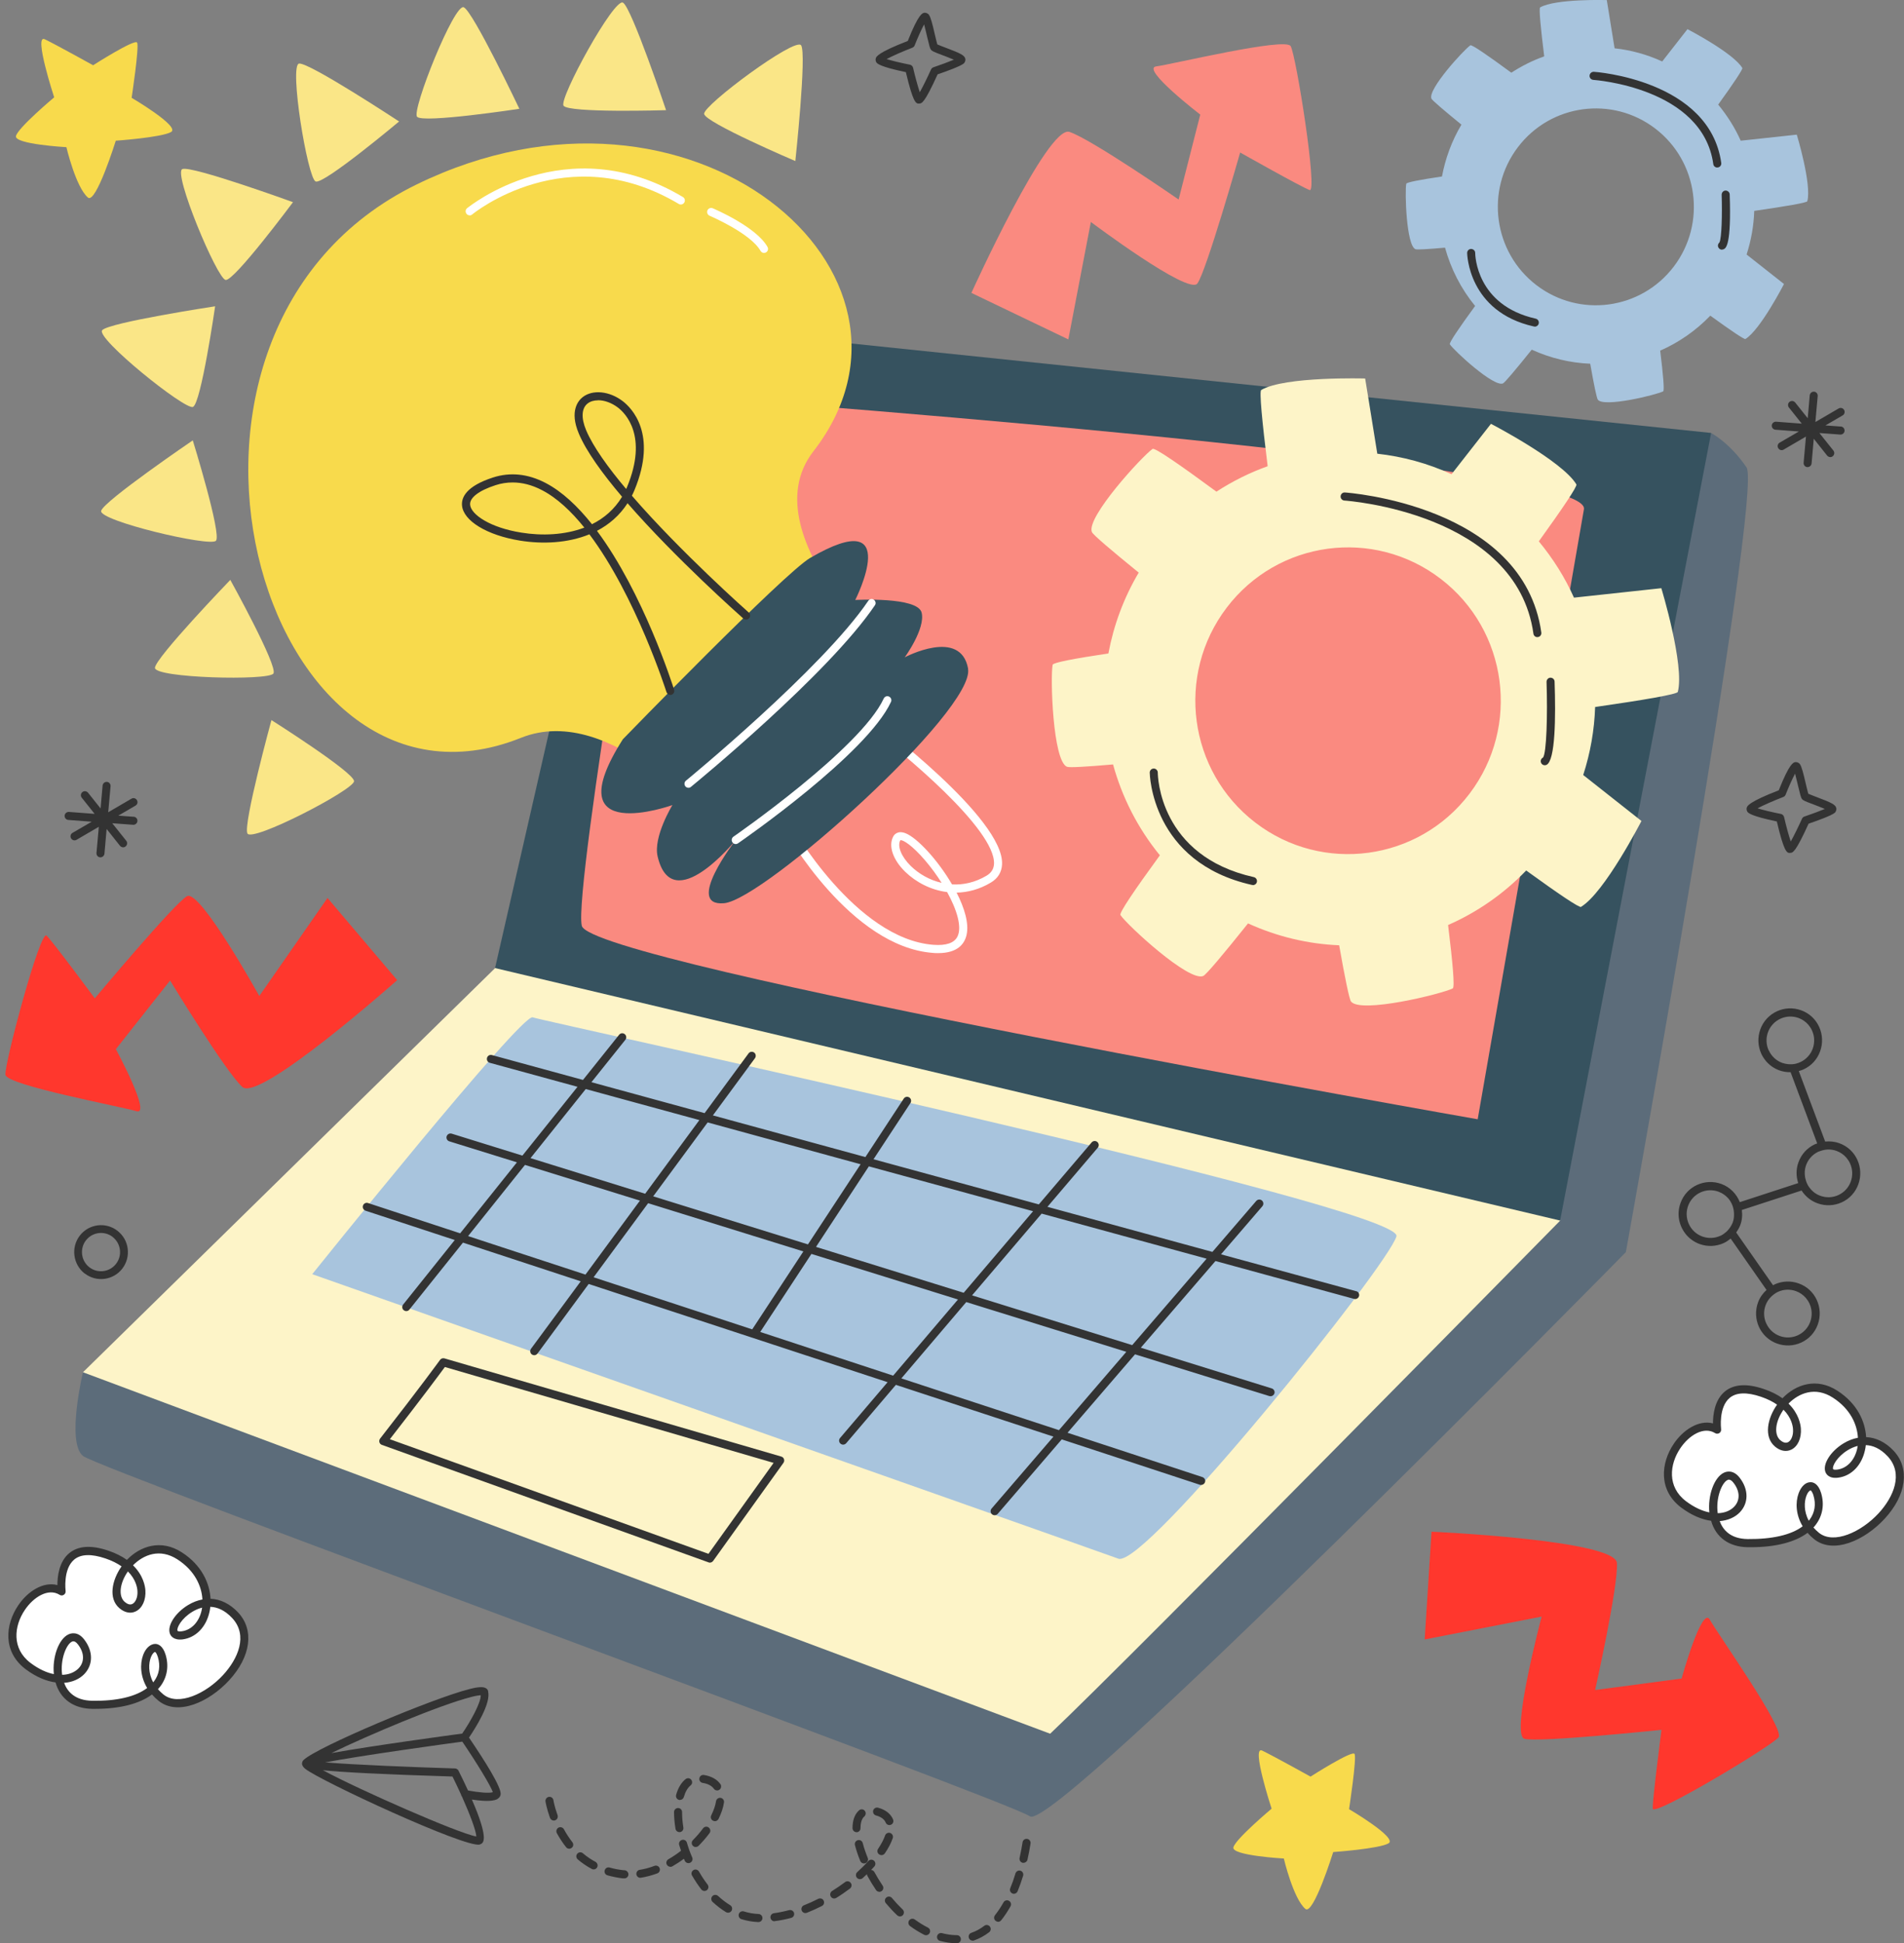 <svg width="341" height="348" viewBox="0 0 341 348" fill="none" xmlns="http://www.w3.org/2000/svg">
<rect x="0" y="0" width="341" height="348" fill="#808080" stroke="none"/>
<g clip-path="url(#clip0_1380_51661)">
<path d="M15.163 228.056H15.148C13.059 226.407 12.671 223.369 14.298 221.272C15.912 219.174 18.937 218.784 21.026 220.404C22.063 221.214 22.712 222.342 22.87 223.63C23.029 224.902 22.683 226.175 21.905 227.188C20.291 229.285 17.266 229.676 15.177 228.056H15.163ZM20.191 221.518C18.692 220.36 16.546 220.635 15.393 222.125C14.241 223.615 14.514 225.785 15.998 226.942C17.482 228.099 19.629 227.824 20.781 226.334C21.343 225.611 21.588 224.714 21.473 223.803C21.357 222.892 20.896 222.082 20.176 221.518H20.191Z" fill="#333333"/>
<path d="M11.057 284.976C11.057 284.976 9.775 275.212 19.139 278.38C28.489 281.533 25.449 290.473 21.876 287.42C18.303 284.368 25.002 273.997 32.162 278.611C39.322 283.226 37.723 292.194 32.638 292.859C27.552 293.525 35.706 282.43 42.117 289.272C48.513 296.128 34.539 308.612 28.834 304.026C23.115 299.426 27.596 292.02 28.964 296.533C30.333 301.047 26.645 305.487 16.503 305.314C6.375 305.14 10.985 289.489 14.529 294.045C18.073 298.602 12.195 303.737 5.05 298.37C-2.096 293.004 6.058 281.909 11.072 284.99L11.057 284.976Z" fill="white"/>
<path d="M17.064 306.023C16.877 306.023 16.69 306.023 16.488 306.023C13.146 305.965 10.783 304.258 9.948 301.292C8.334 301.075 6.505 300.352 4.603 298.935C0.454 295.81 0.929 290.935 3.263 287.493C4.934 285.005 7.729 283.182 10.279 283.862C10.279 282.314 10.567 279.653 12.411 278.134C14.01 276.818 16.344 276.658 19.369 277.686C20.752 278.148 21.862 278.727 22.726 279.349C25.117 276.861 28.849 275.603 32.551 277.989C36.167 280.318 37.55 283.558 37.708 286.307C39.48 286.379 41.195 287.218 42.65 288.766C45.574 291.905 44.94 296.678 41.022 300.931C37.478 304.779 31.845 307.368 28.388 304.576C27.941 304.214 27.552 303.838 27.221 303.448C24.973 305.126 21.473 306.023 17.079 306.023H17.064ZM11.475 301.35C12.065 302.956 13.42 304.518 16.517 304.576C20.882 304.648 24.296 303.853 26.356 302.291C25.132 300.251 25.031 298.023 25.636 296.374C26.097 295.13 26.947 294.407 27.797 294.393C28.272 294.393 29.151 294.667 29.655 296.316C30.275 298.342 29.944 300.352 28.733 301.972C28.604 302.146 28.445 302.334 28.287 302.508C28.575 302.826 28.906 303.158 29.281 303.462C31.932 305.589 36.887 303.303 39.956 299.962C42.635 297.054 44.465 292.859 41.584 289.764C40.23 288.317 38.875 287.797 37.665 287.753C37.636 288.086 37.579 288.404 37.507 288.708C36.902 291.398 35.072 293.264 32.724 293.583C31.053 293.785 30.549 292.917 30.419 292.527C29.929 291.109 31.384 288.838 33.66 287.449C34.51 286.929 35.389 286.596 36.253 286.437C36.124 284.094 34.928 281.287 31.759 279.248C28.618 277.223 25.694 278.423 23.821 280.318C25.665 282.112 25.982 284.036 26.039 284.788C26.155 286.495 25.506 287.97 24.354 288.549C23.432 289.026 22.351 288.824 21.386 287.999C19.355 286.263 20.047 282.951 21.775 280.506C21.026 279.985 20.075 279.494 18.88 279.089C16.358 278.235 14.486 278.308 13.304 279.277C11.259 280.969 11.748 284.86 11.748 284.904C11.792 285.178 11.662 285.453 11.432 285.598C11.201 285.757 10.899 285.757 10.668 285.598C8.637 284.339 5.986 286.017 4.445 288.317C2.5 291.196 2.068 295.232 5.453 297.792C6.951 298.92 8.377 299.557 9.645 299.803C9.343 296.794 10.495 293.51 12.267 292.686C12.728 292.469 13.938 292.122 15.076 293.597C16.704 295.694 16.704 298.139 15.076 299.817C14.241 300.67 12.987 301.264 11.475 301.365V301.35ZM27.754 295.839C27.653 295.839 27.278 296.085 26.99 296.881C26.645 297.835 26.5 299.542 27.437 301.278C27.48 301.22 27.538 301.162 27.581 301.104C28.517 299.846 28.762 298.342 28.272 296.736C28.042 295.998 27.797 295.81 27.754 295.839ZM13.146 293.93C13.031 293.93 12.944 293.973 12.887 293.988C11.864 294.465 10.755 297.228 11.129 299.933C12.382 299.904 13.391 299.455 14.053 298.79C15.177 297.647 15.134 295.984 13.953 294.479C13.607 294.031 13.333 293.93 13.146 293.93ZM36.196 287.898C35.49 288.071 34.885 288.375 34.409 288.664C32.493 289.836 31.6 291.529 31.788 292.035C31.816 292.136 32.09 292.194 32.551 292.136C34.28 291.905 35.648 290.473 36.109 288.39C36.138 288.231 36.167 288.071 36.196 287.912V287.898ZM22.913 281.403C21.415 283.544 21.17 285.858 22.337 286.871C22.697 287.175 23.216 287.493 23.72 287.232C24.21 286.987 24.714 286.133 24.613 284.86C24.57 284.282 24.325 282.835 22.899 281.403H22.913Z" fill="#333333"/>
<path d="M9.703 17.43C9.703 17.43 5.971 6.046 8.017 7.03C10.063 8.014 16.675 11.688 16.675 11.688C16.675 11.688 24.123 6.929 24.555 7.623C24.973 8.317 23.576 17.517 23.576 17.517C23.576 17.517 32.32 22.652 30.649 23.636C28.964 24.619 20.738 25.198 20.738 25.198C20.738 25.198 17.179 36.596 15.753 35.382C13.578 33.53 11.892 26.355 11.892 26.355C11.892 26.355 2.5 25.834 2.86 24.359C3.22 22.869 9.703 17.43 9.703 17.43Z" fill="#F8DA4C"/>
<path d="M227.74 323.901C227.74 323.901 224.009 312.517 226.054 313.501C228.1 314.485 234.712 318.159 234.712 318.159C234.712 318.159 242.16 313.4 242.593 314.094C243.025 314.788 241.613 323.988 241.613 323.988C241.613 323.988 250.357 329.123 248.686 330.107C247.001 331.09 238.775 331.669 238.775 331.669C238.775 331.669 235.217 343.067 233.79 341.852C231.615 340.001 229.929 332.826 229.929 332.826C229.929 332.826 220.537 332.306 220.897 330.83C221.257 329.34 227.74 323.901 227.74 323.901Z" fill="#F8DA4C"/>
<path d="M87.438 302.869C87.121 301.813 85.58 302.102 84.038 302.493C77.469 304.156 56.739 312.879 54.376 315.179C54.347 315.193 54.333 315.222 54.304 315.251C54.275 315.28 54.246 315.323 54.218 315.367C54.218 315.381 54.189 315.396 54.189 315.425C54.16 315.483 54.131 315.555 54.117 315.627C54.117 315.685 54.088 315.743 54.088 315.801C54.088 316.22 54.376 316.524 54.678 316.77C57.373 318.925 83.347 330.975 85.911 330.324C85.998 330.295 86.156 330.222 86.228 330.179C86.588 329.919 87.525 329.181 84.514 322.267C85.81 322.469 87.525 322.643 88.576 322.368C88.807 322.31 89.008 322.238 89.153 322.122C89.498 321.891 89.628 321.587 89.657 321.37C89.887 320.169 86.747 315.208 83.995 311.172C85.076 309.581 88.029 304.966 87.395 302.869H87.438ZM84.398 303.896C85.349 303.65 85.853 303.592 86.098 303.592C86.113 304.981 84.283 308.25 82.785 310.449C80.437 310.767 66.751 312.618 59.346 313.949C65.872 310.767 78.722 305.343 84.398 303.896ZM85.292 328.877C82.18 328.356 64.403 320.56 57.834 317.016C61.233 317.363 67.889 317.739 81.042 318.144C81.561 319.2 82.079 320.299 82.569 321.37C82.583 321.514 82.641 321.645 82.742 321.746C84.154 324.914 85.263 327.821 85.306 328.877H85.292ZM83.822 320.647C83.332 319.591 82.785 318.419 82.122 317.103C82.007 316.871 81.762 316.712 81.503 316.698C74.257 316.481 63.495 316.047 58.237 315.613C64.921 314.34 79.904 312.286 82.799 311.895C85.292 315.555 87.957 319.909 88.259 320.95C87.64 321.167 85.753 321.008 83.822 320.647Z" fill="#333333"/>
<path d="M23.965 146.271L21.184 146.068L24.267 144.274C24.613 144.072 24.728 143.638 24.526 143.291C24.325 142.944 23.878 142.828 23.547 143.03L19.383 145.46L19.801 140.803C19.83 140.398 19.542 140.051 19.153 140.022C18.764 139.993 18.418 140.282 18.375 140.673L18.015 144.781L15.767 141.96C15.523 141.656 15.062 141.598 14.759 141.844C14.442 142.09 14.399 142.553 14.644 142.857L16.949 145.75L12.353 145.403C11.95 145.374 11.604 145.677 11.575 146.068C11.546 146.459 11.835 146.806 12.238 146.835L16.43 147.153L12.987 149.149C12.641 149.352 12.526 149.786 12.728 150.133C12.857 150.35 13.059 150.465 13.29 150.494C13.434 150.494 13.578 150.48 13.707 150.393L17.698 148.064L17.28 152.751C17.251 153.156 17.539 153.503 17.928 153.532C18.317 153.561 18.663 153.272 18.706 152.881L19.095 148.455L21.487 151.463C21.616 151.623 21.804 151.709 21.991 151.738C22.164 151.753 22.351 151.709 22.495 151.579C22.812 151.333 22.855 150.87 22.61 150.567L20.104 147.428L23.835 147.703C24.238 147.732 24.584 147.428 24.613 147.037C24.642 146.647 24.354 146.299 23.95 146.256L23.965 146.271Z" fill="#333333"/>
<path d="M329.708 76.39L326.927 76.187L330.01 74.394C330.356 74.191 330.471 73.757 330.27 73.41C330.068 73.063 329.621 72.947 329.29 73.15L325.127 75.58L325.544 70.922C325.573 70.517 325.285 70.17 324.896 70.141C324.507 70.112 324.161 70.401 324.118 70.792L323.758 74.9L321.511 72.079C321.266 71.775 320.805 71.718 320.502 71.963C320.185 72.209 320.142 72.672 320.387 72.976L322.692 75.869L318.096 75.522C317.693 75.493 317.347 75.797 317.318 76.187C317.29 76.578 317.578 76.925 317.981 76.954L322.173 77.272L318.73 79.268C318.384 79.471 318.269 79.905 318.471 80.252C318.601 80.469 318.802 80.585 319.033 80.614C319.177 80.614 319.321 80.599 319.451 80.512L323.441 78.183L323.023 82.87C322.994 83.275 323.283 83.622 323.672 83.651C324.06 83.68 324.406 83.391 324.449 83L324.838 78.574L327.23 81.583C327.359 81.742 327.547 81.829 327.734 81.858C327.907 81.872 328.094 81.829 328.238 81.698C328.555 81.453 328.598 80.99 328.354 80.686L325.847 77.547L329.578 77.822C329.981 77.851 330.327 77.547 330.356 77.156C330.385 76.766 330.097 76.419 329.693 76.375L329.708 76.39Z" fill="#333333"/>
<path d="M164.541 18.559C164.008 18.559 163.503 18.24 162.236 12.917C157.51 11.934 157.107 11.37 156.963 11.181C156.833 11.008 156.776 10.675 156.848 10.458C156.934 10.155 157.15 9.446 162.581 7.334C164.526 2.43 165.203 2.343 165.564 2.285C165.837 2.257 166.197 2.416 166.356 2.633C166.702 3.11 167.004 4.325 167.451 6.278C167.595 6.885 167.768 7.623 167.869 7.956C168.157 8.086 168.776 8.317 169.295 8.52C172.061 9.561 172.781 9.909 172.896 10.574C172.939 10.82 172.81 11.181 172.623 11.355C172.046 11.861 169.352 12.831 167.926 13.308C165.564 18.515 165.074 18.53 164.642 18.544C164.613 18.544 164.569 18.544 164.541 18.544V18.559ZM158.807 10.588C159.743 10.878 161.472 11.297 162.97 11.586C163.244 11.644 163.46 11.861 163.532 12.136C163.892 13.713 164.382 15.492 164.728 16.519C165.261 15.579 166.082 13.915 166.745 12.44C166.831 12.252 166.975 12.122 167.177 12.049C168.474 11.616 169.929 11.066 170.836 10.69C170.202 10.415 169.352 10.097 168.791 9.88C167.206 9.287 166.918 9.156 166.716 8.882C166.543 8.636 166.442 8.231 166.053 6.611C165.909 6.003 165.693 5.063 165.506 4.368C165.016 5.265 164.339 6.799 163.806 8.144C163.734 8.332 163.575 8.477 163.388 8.549C161.703 9.2 159.801 10.024 158.807 10.574V10.588Z" fill="#333333"/>
<path d="M320.53 152.751C319.997 152.751 319.478 152.447 318.225 147.109C313.5 146.126 313.096 145.562 312.952 145.374C312.823 145.186 312.765 144.853 312.837 144.65C312.923 144.347 313.14 143.638 318.571 141.526C320.516 136.622 321.193 136.536 321.553 136.478C321.826 136.449 322.187 136.608 322.345 136.825C322.691 137.302 322.979 138.517 323.44 140.47C323.584 141.078 323.757 141.815 323.858 142.148C324.146 142.278 324.765 142.51 325.284 142.712C328.05 143.754 328.77 144.101 328.886 144.766C328.929 145.012 328.799 145.374 328.612 145.547C328.036 146.054 325.342 147.023 323.915 147.5C321.553 152.707 321.063 152.722 320.631 152.736C320.602 152.736 320.559 152.736 320.53 152.736V152.751ZM314.796 144.766C315.733 145.055 317.461 145.475 318.96 145.764C319.233 145.822 319.449 146.039 319.522 146.314C319.882 147.891 320.371 149.67 320.717 150.697C321.25 149.757 322.071 148.093 322.734 146.618C322.821 146.43 322.965 146.299 323.166 146.227C324.463 145.793 325.918 145.243 326.825 144.867C326.192 144.593 325.342 144.274 324.78 144.057C323.195 143.464 322.907 143.334 322.705 143.059C322.532 142.813 322.432 142.408 322.043 140.788C321.899 140.181 321.682 139.255 321.495 138.546C321.005 139.443 320.328 140.976 319.795 142.322C319.723 142.51 319.565 142.654 319.377 142.727C317.692 143.377 315.79 144.202 314.782 144.752L314.796 144.766Z" fill="#333333"/>
<path d="M14.861 245.732C14.861 245.732 11.85 258.288 14.861 260.732C17.872 263.177 180.013 322.252 184.464 325.275C188.902 328.299 291.185 224.237 291.185 224.237C291.185 224.237 315.806 88.121 312.795 83.695C309.784 79.269 306.456 77.547 306.456 77.547L270.599 213.085L187.302 291.326L14.861 245.732Z" fill="#5C6C7A"/>
<path d="M279.415 218.581L251.741 131.241L143.349 113.797L88.663 173.378L14.86 245.747L188.08 310.478C202.213 297.156 279.415 218.596 279.415 218.596V218.581Z" fill="#FDF4C8"/>
<path d="M88.663 173.364L279.415 218.581L306.456 77.533L115.127 57.629L88.663 173.364Z" fill="#36525F"/>
<path d="M307.565 256.031C307.565 256.031 306.283 246.267 315.647 249.435C324.996 252.589 321.957 261.528 318.384 258.476C314.811 255.424 321.51 245.052 328.67 249.667C335.83 254.281 334.231 263.249 329.145 263.915C324.06 264.58 332.214 253.485 338.625 260.327C345.035 267.169 331.047 279.667 325.342 275.082C319.623 270.482 324.103 263.076 325.472 267.589C326.84 272.102 323.153 276.543 313.011 276.369C302.883 276.196 307.493 260.544 311.037 265.101C314.581 269.657 308.703 274.792 301.558 269.426C294.412 264.059 302.566 252.965 307.579 256.046L307.565 256.031Z" fill="white"/>
<path d="M313.572 277.078C313.385 277.078 313.198 277.078 312.996 277.078C309.654 277.02 307.291 275.313 306.456 272.348C304.842 272.131 303.012 271.408 301.111 269.99C296.962 266.866 297.437 261.991 299.771 258.548C301.442 256.06 304.237 254.238 306.787 254.903C306.787 253.355 307.075 250.708 308.919 249.189C310.518 247.873 312.852 247.714 315.877 248.741C317.26 249.204 318.369 249.782 319.234 250.404C321.625 247.916 325.342 246.643 329.059 249.045C332.675 251.374 334.058 254.614 334.216 257.362C335.988 257.434 337.703 258.273 339.158 259.821C342.082 262.96 341.448 267.734 337.53 271.986C333.986 275.834 328.353 278.409 324.895 275.631C324.449 275.27 324.06 274.894 323.729 274.503C321.481 276.181 317.98 277.078 313.587 277.078H313.572ZM307.983 272.391C308.573 273.997 309.927 275.574 313.01 275.617C317.347 275.66 320.79 274.894 322.85 273.332C321.625 271.292 321.524 269.064 322.129 267.415C322.59 266.171 323.383 265.419 324.29 265.434C324.766 265.434 325.645 265.708 326.149 267.357C326.768 269.383 326.437 271.393 325.227 273.013C325.097 273.201 324.939 273.375 324.78 273.548C325.068 273.867 325.4 274.199 325.774 274.503C328.425 276.63 333.366 274.344 336.449 271.003C339.129 268.095 340.958 263.9 338.077 260.805C336.723 259.358 335.369 258.838 334.159 258.794C334.13 259.127 334.072 259.445 334 259.749C333.395 262.454 331.566 264.32 329.217 264.624C327.546 264.841 327.042 263.958 326.912 263.568C326.423 262.15 327.878 259.879 330.154 258.49C331.004 257.97 331.882 257.637 332.747 257.478C332.617 255.134 331.421 252.328 328.252 250.289C325.112 248.264 322.187 249.464 320.314 251.359C322.158 253.153 322.475 255.077 322.533 255.829C322.648 257.536 322 259.011 320.847 259.59C319.925 260.053 318.845 259.865 317.88 259.04C315.848 257.304 316.54 253.977 318.269 251.547C317.519 251.026 316.569 250.535 315.373 250.13C312.852 249.276 310.979 249.348 309.798 250.318C307.752 252.01 308.242 255.901 308.242 255.945C308.285 256.219 308.155 256.494 307.925 256.639C307.694 256.783 307.392 256.798 307.161 256.639C305.116 255.38 302.479 257.058 300.938 259.358C298.993 262.237 298.561 266.273 301.946 268.833C303.445 269.961 304.871 270.598 306.139 270.844C305.836 267.835 306.989 264.551 308.761 263.727C309.222 263.51 310.432 263.163 311.57 264.638C313.198 266.735 313.198 269.18 311.57 270.858C310.734 271.711 309.481 272.29 307.968 272.406L307.983 272.391ZM324.262 266.895C324.161 266.895 323.786 267.14 323.498 267.936C323.152 268.891 323.008 270.598 323.945 272.333C323.988 272.276 324.045 272.218 324.089 272.16C325.025 270.901 325.27 269.397 324.78 267.791C324.55 267.039 324.262 266.866 324.262 266.895ZM309.654 264.971C309.538 264.971 309.452 265.014 309.394 265.043C308.372 265.52 307.262 268.283 307.637 270.988C308.89 270.959 309.899 270.525 310.561 269.845C311.685 268.703 311.642 267.039 310.46 265.535C310.115 265.086 309.841 264.985 309.654 264.985V264.971ZM332.704 258.939C331.998 259.112 331.393 259.416 330.917 259.705C329.001 260.877 328.108 262.57 328.295 263.076C328.324 263.177 328.598 263.235 329.059 263.177C330.788 262.946 332.156 261.514 332.617 259.431C332.646 259.271 332.675 259.112 332.704 258.953V258.939ZM319.421 252.444C317.923 254.585 317.678 256.899 318.845 257.912C319.205 258.216 319.724 258.519 320.228 258.273C320.732 258.027 321.222 257.174 321.121 255.901C321.078 255.323 320.833 253.876 319.407 252.444H319.421Z" fill="#333333"/>
<path d="M264.649 200.442C264.649 200.442 105.691 172.568 104.193 165.784C102.695 159 117.879 70.561 117.879 70.561C117.879 70.561 285.178 82.407 283.679 91.188C282.181 99.968 264.649 200.442 264.649 200.442Z" fill="#FA8A80"/>
<path d="M55.918 228.186C55.918 228.186 93.403 181.435 95.405 182.187C97.408 182.939 251.597 216.122 250.099 221.402C248.6 226.682 205.094 280.853 200.297 279.132C189.161 275.125 55.932 228.186 55.932 228.186H55.918Z" fill="#A8C4DD"/>
<path d="M127.157 279.841C127.07 279.841 126.998 279.841 126.912 279.797L68.394 258.751C68.178 258.678 68.005 258.49 67.948 258.273C67.89 258.056 67.933 257.811 68.077 257.623C75.251 248.437 78.781 243.577 78.81 243.534C78.983 243.288 79.3 243.186 79.588 243.259L139.935 260.848C140.166 260.921 140.339 261.08 140.411 261.311C140.483 261.528 140.454 261.774 140.31 261.976L127.719 279.537C127.575 279.725 127.359 279.841 127.128 279.841H127.157ZM69.82 257.738L126.883 278.264L138.552 261.976L79.674 244.806C78.723 246.108 75.453 250.506 69.82 257.738Z" fill="#333333"/>
<path d="M242.853 231.224L218.679 224.628L226.084 216.021C226.343 215.717 226.314 215.254 226.012 214.994C225.709 214.734 225.263 214.763 224.989 215.066L217.138 224.194L187.591 216.122L196.609 205.534C196.868 205.23 196.825 204.767 196.522 204.507C196.22 204.246 195.759 204.29 195.514 204.579L186.049 215.688L156.444 207.602L163.057 197.535C163.273 197.202 163.187 196.754 162.855 196.537C162.524 196.32 162.077 196.406 161.861 196.739L154.989 207.212L127.675 199.748L135.21 189.507C135.44 189.188 135.383 188.725 135.066 188.494C134.749 188.263 134.288 188.32 134.057 188.653L126.192 199.343L105.922 193.803L112.001 186.209C112.246 185.89 112.203 185.442 111.886 185.196C111.584 184.95 111.123 184.993 110.878 185.312L104.409 193.398L88.102 188.942C87.713 188.841 87.324 189.058 87.223 189.449C87.122 189.839 87.338 190.23 87.727 190.331L103.43 194.627L93.561 206.951L80.898 203.017C80.51 202.901 80.121 203.118 79.991 203.494C79.876 203.87 80.092 204.275 80.466 204.391L92.582 208.152L82.411 220.867L65.916 215.442C65.541 215.312 65.124 215.529 65.008 215.905C64.879 216.281 65.095 216.686 65.469 216.817L81.446 222.067L72.197 233.625C71.952 233.943 71.996 234.392 72.312 234.638C72.442 234.739 72.601 234.797 72.759 234.797C72.975 234.797 73.177 234.71 73.321 234.522L82.915 222.53L104.006 229.459L95.103 241.537C94.873 241.856 94.93 242.318 95.247 242.55C95.377 242.651 95.521 242.695 95.679 242.695C95.895 242.695 96.111 242.593 96.255 242.405L105.432 229.936L158.966 247.526L150.451 257.521C150.192 257.825 150.235 258.288 150.538 258.534C150.668 258.649 150.84 258.707 150.999 258.707C151.201 258.707 151.402 258.621 151.546 258.461L160.449 248.003L188.671 257.275L177.593 270.149C177.333 270.453 177.362 270.916 177.665 271.176C177.794 271.292 177.967 271.35 178.14 271.35C178.342 271.35 178.544 271.263 178.688 271.104L190.155 257.767L214.89 265.896C214.962 265.925 215.034 265.925 215.121 265.925C215.423 265.925 215.711 265.737 215.812 265.434C215.942 265.057 215.726 264.652 215.351 264.522L191.192 256.581L203.279 242.535L227.337 250.014C227.337 250.014 227.481 250.043 227.553 250.043C227.856 250.043 228.144 249.84 228.245 249.536C228.36 249.16 228.144 248.755 227.769 248.64L204.316 241.349L217.685 225.828L242.521 232.612C242.521 232.612 242.651 232.641 242.709 232.641C243.026 232.641 243.314 232.424 243.4 232.106C243.501 231.716 243.285 231.325 242.896 231.224H242.853ZM185.012 216.918L172.594 231.513L146.144 223.297L155.609 208.875L185.012 216.903V216.918ZM154.139 208.485L144.703 222.848L116.986 214.242L126.739 201.006L154.139 208.499V208.485ZM104.914 195.032L125.255 200.587L115.545 213.779L95.017 207.4L104.914 195.018V195.032ZM83.837 221.359L94.022 208.615L114.609 215.008L104.856 228.258L83.823 221.359H83.837ZM116.078 215.471L143.882 224.107L134.72 238.066L106.311 228.736L116.078 215.471ZM136.146 238.543L145.323 224.555L171.571 232.714L159.96 246.354L136.146 238.529V238.543ZM189.665 256.118L161.429 246.846L173.055 233.177L201.723 242.087L189.651 256.118H189.665ZM202.775 240.886L174.092 231.976L186.553 217.337L216.1 225.409L202.775 240.886Z" fill="#333333"/>
<path d="M283.175 162.385C287.381 159.853 293.979 147.023 293.979 147.023C293.979 147.023 289.917 143.812 283.549 138.792C284.831 134.814 285.552 130.721 285.681 126.613C294.541 125.34 300.376 124.327 300.491 123.908C301.744 119.149 297.538 105.335 297.538 105.335C297.538 105.335 291.314 106 281.893 107.027C280.293 103.44 278.161 100.055 275.597 96.945C279.89 90.985 282.526 87.08 282.325 86.747C279.804 82.523 267.025 75.898 267.025 75.898C267.025 75.898 264.288 79.384 259.966 84.924C255.688 82.957 251.207 81.757 246.669 81.25C245.359 73.049 244.494 67.783 244.494 67.783C244.494 67.783 230.117 67.364 225.881 69.837C225.521 70.04 226.025 75.334 227.034 83.492C223.836 84.635 220.753 86.168 217.857 88.049C211.216 83.16 206.822 80.122 206.419 80.397C204.603 81.641 194.462 92.692 195.556 95.281C195.758 95.773 198.927 98.464 203.941 102.543C201.232 107.114 199.446 112.017 198.51 117.022C192.401 117.934 188.613 118.657 188.526 119.047C188.094 121.203 188.526 136.232 191.09 137.317C191.494 137.49 194.548 137.317 199.345 136.897C200.959 142.77 203.768 148.325 207.73 153.17C203.206 159.376 200.411 163.484 200.671 163.875C201.91 165.697 212.916 175.881 215.495 174.781C216.013 174.564 219.038 170.962 223.519 165.364C228.748 167.751 234.28 169.053 239.841 169.284C240.878 175.172 241.656 178.947 241.959 179.352C243.687 181.565 258.223 177.992 260.182 177.009C260.571 176.821 260.182 172.467 259.347 165.654C264.49 163.397 269.258 160.128 273.335 155.89C279.098 160.056 282.858 162.616 283.189 162.414L283.175 162.385ZM224.844 147.327C212.829 138.127 210.524 120.899 219.687 108.835C228.849 96.771 246.007 94.457 258.022 103.657C270.036 112.856 272.341 130.084 263.179 142.148C254.017 154.212 236.844 156.526 224.844 147.327Z" fill="#FDF4C8"/>
<path d="M275.338 114.1C274.978 114.1 274.675 113.84 274.632 113.478C271.592 91.795 241.095 89.654 240.778 89.64C240.374 89.611 240.072 89.278 240.101 88.873C240.129 88.468 240.461 88.165 240.864 88.193C241.181 88.208 272.846 90.421 276.044 113.276C276.102 113.666 275.828 114.042 275.424 114.086C275.396 114.086 275.352 114.086 275.324 114.086L275.338 114.1Z" fill="#333333"/>
<path d="M276.664 137.042C276.39 137.042 276.145 136.897 276.015 136.637C275.842 136.275 275.986 135.841 276.347 135.668C276.981 134.901 277.182 128.016 276.981 122.114C276.981 121.709 277.283 121.376 277.672 121.362C278.09 121.362 278.407 121.666 278.421 122.056C278.637 128.421 278.565 136.188 276.981 136.97C276.88 137.013 276.764 137.042 276.664 137.042Z" fill="#333333"/>
<path d="M224.397 158.494C224.397 158.494 224.296 158.494 224.239 158.479C206.159 154.443 205.914 138.517 205.914 138.358C205.914 137.953 206.231 137.635 206.634 137.635C207.023 137.635 207.355 137.953 207.355 138.358C207.355 138.966 207.628 153.301 224.556 157.076C224.945 157.163 225.19 157.553 225.103 157.944C225.031 158.277 224.729 158.508 224.397 158.508V158.494Z" fill="#333333"/>
<path d="M312.578 60.724C315.272 59.104 319.508 50.859 319.508 50.859C319.508 50.859 316.9 48.791 312.809 45.579C313.63 43.033 314.091 40.401 314.177 37.768C319.868 36.944 323.613 36.307 323.685 36.032C324.492 32.98 321.798 24.113 321.798 24.113C321.798 24.113 317.808 24.533 311.757 25.198C310.734 22.898 309.366 20.728 307.723 18.732C310.475 14.914 312.16 12.396 312.045 12.18C310.432 9.475 302.22 5.222 302.22 5.222C302.22 5.222 300.463 7.464 297.697 11.008C294.959 9.749 292.078 8.968 289.168 8.65C288.318 3.385 287.771 0.014 287.771 0.014C287.771 0.014 278.536 -0.26 275.828 1.331C275.598 1.461 275.914 4.86 276.563 10.097C274.503 10.82 272.529 11.818 270.671 13.018C266.406 9.88 263.583 7.941 263.338 8.115C262.171 8.91 255.674 15.998 256.365 17.662C256.495 17.966 258.526 19.701 261.739 22.32C259.996 25.241 258.858 28.395 258.252 31.606C254.334 32.185 251.899 32.648 251.856 32.908C251.582 34.297 251.856 43.93 253.498 44.625C253.758 44.74 255.717 44.625 258.8 44.35C259.837 48.111 261.638 51.684 264.188 54.794C261.278 58.772 259.491 61.419 259.664 61.664C260.457 62.836 267.516 69.36 269.172 68.666C269.504 68.521 271.449 66.207 274.33 62.619C277.686 64.153 281.23 64.991 284.803 65.136C285.466 68.912 285.97 71.342 286.172 71.588C287.281 73.005 296.616 70.72 297.869 70.083C298.114 69.953 297.869 67.161 297.336 62.793C300.635 61.346 303.69 59.249 306.311 56.529C309.999 59.205 312.42 60.84 312.636 60.724H312.578ZM275.165 51.062C267.458 45.16 265.974 34.094 271.852 26.355C277.73 18.616 288.75 17.127 296.458 23.028C304.165 28.93 305.649 39.996 299.771 47.735C293.893 55.473 282.873 56.963 275.165 51.062Z" fill="#A8C4DD"/>
<path d="M307.55 30C307.19 30 306.887 29.74 306.844 29.378C304.928 15.68 285.566 14.32 285.365 14.306C284.961 14.277 284.659 13.944 284.687 13.539C284.716 13.134 285.062 12.845 285.451 12.859C285.653 12.859 306.181 14.306 308.27 29.176C308.328 29.567 308.054 29.943 307.651 29.986C307.622 29.986 307.579 29.986 307.55 29.986V30Z" fill="#333333"/>
<path d="M308.401 44.712C308.127 44.712 307.882 44.567 307.753 44.306C307.594 43.988 307.695 43.627 307.954 43.41C308.343 42.657 308.458 38.434 308.343 34.875C308.343 34.47 308.646 34.138 309.035 34.123C309.438 34.123 309.769 34.427 309.784 34.817C310.101 43.945 309.092 44.437 308.718 44.625C308.617 44.668 308.502 44.697 308.401 44.697V44.712Z" fill="#333333"/>
<path d="M274.877 58.482C274.877 58.482 274.776 58.482 274.719 58.468C262.92 55.835 262.762 45.406 262.762 45.305C262.762 44.9 263.079 44.581 263.482 44.581C263.9 44.61 264.202 44.9 264.202 45.305C264.202 45.681 264.39 54.678 275.036 57.065C275.425 57.151 275.67 57.542 275.583 57.932C275.511 58.265 275.209 58.497 274.877 58.497V58.482Z" fill="#333333"/>
<path d="M173.976 52.45C173.976 52.45 187.619 22.32 191.537 23.621C195.47 24.923 211.087 35.729 211.087 35.729L214.962 20.526C214.962 20.526 204.215 12.252 207.082 11.89C209.949 11.514 230.204 6.625 231.154 8.26C232.12 9.88 236.038 34.557 234.554 34.036C233.07 33.501 222.107 27.31 222.107 27.31C222.107 27.31 216.028 48.66 214.443 50.772C212.859 52.899 195.369 39.75 195.369 39.75L191.336 60.782L173.962 52.45H173.976Z" fill="#FA8A80"/>
<path d="M256.394 274.301C256.394 274.301 289.327 275.776 289.586 279.913C289.845 284.05 285.682 302.652 285.682 302.652L301.169 300.598C301.169 300.598 304.799 287.507 306.211 290.038C307.623 292.57 319.695 309.61 318.542 311.114C317.404 312.618 296.054 325.463 295.997 323.887C295.939 322.31 297.567 309.783 297.567 309.783C297.567 309.783 275.569 312.083 273.019 311.389C270.469 310.695 276.102 289.503 276.102 289.503L255.155 293.597L256.38 274.315L256.394 274.301Z" fill="#FF372D"/>
<path d="M71.145 175.519C71.145 175.519 46.453 197.448 43.399 194.656C40.345 191.864 30.462 175.591 30.462 175.591L20.753 187.886C20.753 187.886 27.207 199.835 24.441 198.996C21.675 198.157 1.204 194.352 0.973 192.472C0.757 190.591 7.197 166.464 8.335 167.549C9.473 168.634 16.978 178.788 16.978 178.788C16.978 178.788 31.197 161.777 33.502 160.49C35.807 159.202 46.439 178.368 46.439 178.368L58.655 160.808L71.131 175.519H71.145Z" fill="#FF372D"/>
<path d="M128.078 148.368C128.078 148.368 109.796 125.513 93.287 132.138C46.453 150.914 20.838 59.263 74.631 33.024C123.871 8.997 170.36 49.036 145.682 80.816C133.552 96.438 163.344 121.55 163.344 121.55L128.078 148.382V148.368Z" fill="#F8DA4C"/>
<path d="M167.997 170.687C167.694 170.687 167.363 170.687 167.032 170.644C152.337 169.501 140.884 149.323 140.409 148.469C140.207 148.122 140.337 147.674 140.683 147.486C141.029 147.283 141.475 147.413 141.662 147.76C141.778 147.963 153.216 168.113 167.147 169.198C169.438 169.371 170.893 168.879 171.469 167.737C172.319 166.059 171.397 162.949 169.625 159.752C166.686 159.39 164.035 157.973 162.134 156.136C159.901 153.966 159.065 151.463 159.987 149.785C160.131 149.511 160.736 148.672 162.148 149.207C164.266 150.017 167.968 154.038 170.504 158.378C172.506 158.493 174.624 158.045 176.698 156.815C177.534 156.309 177.966 155.629 178.024 154.733C178.341 148.527 161.572 134.641 155.075 129.795C154.758 129.563 154.686 129.1 154.931 128.782C155.161 128.464 155.622 128.392 155.939 128.638C156.919 129.361 179.882 146.56 179.464 154.805C179.392 156.208 178.715 157.307 177.447 158.059C175.416 159.275 173.327 159.81 171.325 159.853C172.737 162.616 173.572 165.379 173.111 167.418C172.765 168.952 171.598 170.687 168.011 170.687H167.997ZM161.312 150.48C161.312 150.48 161.255 150.48 161.24 150.48C160.664 151.55 161.442 153.445 163.128 155.094C164.568 156.497 166.484 157.611 168.645 158.103C167.766 156.714 166.772 155.355 165.721 154.125C163.315 151.304 161.773 150.451 161.312 150.451V150.48Z" fill="white"/>
<path d="M173.385 119.756C172.06 112.379 162.033 117.717 162.033 117.717C162.033 117.717 165.779 112.581 165.059 109.703C164.338 106.824 153.174 107.446 153.174 107.446C153.174 107.446 161.961 90.103 145.106 99.91C140.41 102.644 111.554 132.384 111.554 132.384C99.222 151.782 120.428 144.173 120.428 144.173C120.428 144.173 116.956 149.843 117.778 153.373C120.4 164.496 131.752 150.451 131.752 150.451C131.752 150.451 122.474 162.399 129.691 161.748C136.909 161.097 174.696 127.133 173.371 119.756H173.385Z" fill="#36525F"/>
<path d="M131.766 151.16C131.535 151.16 131.305 151.044 131.175 150.841C130.945 150.509 131.031 150.06 131.363 149.829C131.593 149.67 154.124 134.062 158.273 125.094C158.446 124.732 158.864 124.573 159.224 124.746C159.584 124.92 159.743 125.34 159.57 125.701C155.248 135.031 133.106 150.379 132.169 151.029C132.04 151.116 131.896 151.16 131.766 151.16Z" fill="white"/>
<path d="M123.309 141.078C123.093 141.078 122.891 140.991 122.747 140.817C122.502 140.513 122.546 140.051 122.848 139.805C123.093 139.602 147.31 119.713 155.507 107.591C155.737 107.258 156.184 107.171 156.501 107.403C156.832 107.634 156.919 108.083 156.688 108.401C148.376 120.696 124.75 140.094 123.741 140.918C123.612 141.034 123.453 141.078 123.28 141.078H123.309Z" fill="white"/>
<path d="M84.11 38.564C83.909 38.564 83.692 38.477 83.563 38.303C83.303 38 83.347 37.537 83.649 37.291C83.822 37.146 101.383 22.782 122.301 35.28C122.647 35.483 122.762 35.931 122.546 36.278C122.344 36.625 121.898 36.727 121.566 36.524C101.499 24.562 84.73 38.26 84.571 38.405C84.442 38.52 84.269 38.578 84.11 38.578V38.564Z" fill="white"/>
<path d="M136.852 45.304C136.607 45.304 136.362 45.174 136.218 44.943C134.446 41.775 127.156 38.665 127.084 38.636C126.724 38.477 126.551 38.057 126.695 37.681C126.854 37.32 127.272 37.146 127.632 37.291C127.949 37.421 135.44 40.618 137.457 44.22C137.658 44.567 137.529 45.015 137.183 45.203C137.068 45.261 136.952 45.29 136.837 45.29L136.852 45.304Z" fill="white"/>
<path d="M120.054 124.443C119.751 124.443 119.463 124.24 119.362 123.936C119.29 123.719 113.874 106.737 105.561 95.686C101.672 97.277 97.148 97.465 93.129 96.814C87.222 95.86 82.958 93.27 82.742 90.493C82.627 89.076 83.505 87.065 88.274 85.517C91.357 84.519 94.512 84.837 97.652 86.457C100.678 88.02 103.472 90.681 106.022 93.878C108.183 92.808 110.056 91.202 111.41 88.96C107.91 84.837 104.999 80.831 103.66 77.634C101.945 73.569 103.588 71.718 104.366 71.11C106.152 69.722 109.163 70.025 111.54 71.848C113.081 73.034 117.807 77.677 113.643 87.745C113.499 88.106 113.341 88.439 113.168 88.772C121.898 98.868 133.927 109.544 134.1 109.688C134.402 109.949 134.431 110.412 134.158 110.715C133.898 111.019 133.437 111.048 133.135 110.773C132.443 110.166 121.005 100.011 112.39 90.117C110.964 92.33 109.076 93.936 106.915 95.064C115.199 106.173 120.443 122.591 120.731 123.517C120.846 123.893 120.645 124.298 120.256 124.428C120.184 124.457 120.112 124.457 120.04 124.457L120.054 124.443ZM91.818 86.4C90.781 86.4 89.743 86.559 88.735 86.891C85.753 87.861 84.096 89.133 84.197 90.377C84.327 92.142 87.799 94.5 93.374 95.382C97.019 95.975 101.11 95.831 104.654 94.486C102.306 91.564 99.741 89.148 97.004 87.745C95.275 86.848 93.532 86.4 91.818 86.4ZM107.103 71.689C106.382 71.689 105.734 71.877 105.244 72.253C104.15 73.106 104.049 74.856 104.985 77.07C106.224 79.992 108.889 83.709 112.145 87.571C112.203 87.441 112.26 87.311 112.318 87.181C116.078 78.082 112.015 74.018 110.676 72.991C109.552 72.137 108.255 71.674 107.117 71.674L107.103 71.689Z" fill="#333333"/>
<path d="M52.474 36.206C52.474 36.206 41.958 50.338 40.416 50.136C38.875 49.933 30.937 30.912 32.666 30.275C34.395 29.639 52.474 36.206 52.474 36.206Z" fill="#FAE687"/>
<path d="M41.252 103.859C41.252 103.859 49.795 119.279 48.974 120.61C48.167 121.94 27.624 121.434 27.753 119.583C27.883 117.731 41.238 103.859 41.238 103.859H41.252Z" fill="#FAE687"/>
<path d="M119.291 19.73C119.291 19.73 101.729 20.265 100.923 18.92C100.116 17.575 110.013 -0.492 111.583 0.477C113.153 1.446 119.291 19.73 119.291 19.73Z" fill="#FAE687"/>
<path d="M71.476 21.755C71.476 21.755 57.992 33.067 56.537 32.503C55.082 31.953 51.74 11.601 53.569 11.384C55.399 11.167 71.476 21.755 71.476 21.755Z" fill="#FAE687"/>
<path d="M48.614 128.956C48.614 128.956 63.481 138.358 63.409 139.906C63.337 141.468 45.084 150.928 44.306 149.25C43.529 147.572 48.614 128.956 48.614 128.956Z" fill="#FAE687"/>
<path d="M34.525 78.863C34.525 78.863 39.739 95.701 38.673 96.843C37.607 97.986 17.612 93.256 18.116 91.477C18.62 89.698 34.525 78.863 34.525 78.863Z" fill="#FAE687"/>
<path d="M142.441 28.843C142.441 28.843 126.278 21.943 126.105 20.396C125.932 18.848 142.441 6.582 143.479 8.115C144.502 9.648 142.441 28.843 142.441 28.843Z" fill="#FAE687"/>
<path d="M93.013 19.484C93.013 19.484 75.639 22.131 74.688 20.902C73.723 19.672 81.373 0.535 83.058 1.302C84.744 2.068 93.013 19.484 93.013 19.484Z" fill="#FAE687"/>
<path d="M38.529 54.851C38.529 54.851 36.008 72.311 34.553 72.875C33.098 73.439 17.078 60.536 18.303 59.133C19.528 57.745 38.529 54.851 38.529 54.851Z" fill="#FAE687"/>
<path d="M171.384 348C170.692 348 169.972 347.928 169.237 347.783C168.949 347.725 168.647 347.653 168.344 347.58C167.955 347.479 167.739 347.074 167.84 346.698C167.941 346.308 168.344 346.091 168.719 346.192C168.978 346.264 169.237 346.322 169.496 346.365C170.145 346.496 170.779 346.553 171.369 346.553C171.773 346.553 172.09 346.872 172.09 347.277C172.09 347.682 171.773 348 171.369 348H171.384ZM174.193 347.537C173.89 347.537 173.617 347.349 173.516 347.045C173.386 346.669 173.588 346.264 173.962 346.134C174.769 345.859 175.547 345.44 176.282 344.875C176.599 344.63 177.045 344.702 177.29 345.02C177.535 345.338 177.463 345.787 177.146 346.033C176.296 346.684 175.374 347.175 174.423 347.508C174.351 347.537 174.265 347.552 174.193 347.552V347.537ZM165.852 346.568C165.736 346.568 165.636 346.539 165.535 346.496C164.685 346.062 163.82 345.541 162.985 344.919C162.668 344.687 162.596 344.225 162.826 343.906C163.057 343.588 163.518 343.516 163.835 343.747C164.613 344.311 165.405 344.803 166.183 345.194C166.543 345.367 166.687 345.801 166.5 346.163C166.37 346.409 166.125 346.568 165.852 346.568ZM135.829 344.21H135.8C134.778 344.167 133.769 343.993 132.79 343.689C132.415 343.574 132.199 343.169 132.314 342.778C132.429 342.402 132.833 342.185 133.222 342.301C134.072 342.576 134.965 342.72 135.858 342.764C136.261 342.778 136.564 343.111 136.55 343.516C136.535 343.906 136.218 344.21 135.829 344.21ZM178.76 344.152C178.601 344.152 178.443 344.094 178.313 343.993C177.996 343.747 177.953 343.284 178.198 342.981C178.731 342.301 179.249 341.534 179.725 340.681C179.912 340.333 180.359 340.203 180.704 340.406C181.05 340.594 181.18 341.042 180.978 341.389C180.46 342.315 179.898 343.154 179.307 343.892C179.163 344.065 178.961 344.167 178.745 344.167L178.76 344.152ZM138.711 344.065C138.35 344.065 138.048 343.805 137.99 343.429C137.933 343.038 138.221 342.677 138.61 342.619C139.488 342.503 140.41 342.315 141.332 342.069C141.707 341.982 142.11 342.199 142.211 342.576C142.312 342.966 142.082 343.357 141.707 343.458C140.713 343.718 139.733 343.921 138.783 344.036C138.754 344.036 138.725 344.036 138.696 344.036L138.711 344.065ZM161.184 343.198C161.011 343.198 160.824 343.125 160.68 342.995C159.974 342.33 159.297 341.592 158.649 340.825C158.389 340.521 158.433 340.059 158.735 339.813C159.038 339.552 159.499 339.596 159.744 339.899C160.349 340.623 160.997 341.317 161.66 341.954C161.948 342.228 161.962 342.691 161.688 342.981C161.544 343.125 161.357 343.198 161.17 343.198H161.184ZM144.257 342.604C143.969 342.604 143.695 342.431 143.58 342.142C143.436 341.765 143.623 341.346 143.983 341.201C144.833 340.869 145.698 340.478 146.547 340.044C146.893 339.871 147.34 340.001 147.513 340.362C147.686 340.724 147.556 341.158 147.196 341.332C146.303 341.78 145.395 342.199 144.502 342.547C144.415 342.576 144.329 342.59 144.242 342.59L144.257 342.604ZM130.398 342.532C130.268 342.532 130.139 342.503 130.024 342.431C129.188 341.925 128.381 341.303 127.618 340.594C127.33 340.319 127.315 339.871 127.575 339.567C127.848 339.278 128.309 339.263 128.597 339.523C129.289 340.174 130.024 340.724 130.773 341.187C131.118 341.389 131.219 341.838 131.018 342.185C130.888 342.402 130.643 342.532 130.398 342.532ZM149.4 339.986C149.155 339.986 148.924 339.871 148.795 339.639C148.579 339.306 148.694 338.858 149.025 338.641C149.818 338.149 150.596 337.614 151.359 337.05C151.676 336.804 152.123 336.876 152.368 337.195C152.612 337.513 152.54 337.961 152.223 338.207C151.431 338.8 150.624 339.364 149.789 339.871C149.674 339.943 149.544 339.986 149.414 339.986H149.4ZM181.598 339.147C181.511 339.147 181.41 339.133 181.324 339.089C180.949 338.945 180.777 338.511 180.935 338.149C181.281 337.31 181.598 336.413 181.871 335.488C181.987 335.112 182.39 334.895 182.765 335.01C183.139 335.126 183.355 335.531 183.24 335.907C182.937 336.891 182.606 337.831 182.246 338.699C182.131 338.974 181.857 339.147 181.583 339.147H181.598ZM157.482 338.786C157.251 338.786 157.021 338.67 156.891 338.467C156.329 337.643 155.811 336.79 155.35 335.936C155.292 335.835 155.263 335.734 155.263 335.632C155.018 335.864 154.759 336.11 154.5 336.341C154.197 336.601 153.751 336.587 153.477 336.283C153.218 335.979 153.232 335.531 153.534 335.256C154.255 334.605 154.932 333.94 155.523 333.275C155.796 332.971 156.243 332.956 156.545 333.231C156.833 333.506 156.862 333.954 156.589 334.258C156.401 334.461 156.214 334.678 156.012 334.88C156.257 334.88 156.473 335.025 156.603 335.256C157.05 336.066 157.539 336.876 158.072 337.672C158.303 338.005 158.216 338.453 157.885 338.67C157.755 338.757 157.626 338.8 157.482 338.8V338.786ZM126.177 338.641C125.961 338.641 125.745 338.54 125.601 338.366C125.01 337.6 124.463 336.761 123.944 335.878C123.742 335.531 123.858 335.097 124.203 334.895C124.549 334.692 124.981 334.822 125.183 335.155C125.659 335.994 126.177 336.775 126.725 337.484C126.969 337.802 126.912 338.25 126.595 338.496C126.465 338.598 126.307 338.641 126.148 338.641H126.177ZM111.814 336.385C111.814 336.385 111.771 336.385 111.757 336.385H111.54C110.59 336.269 109.668 336.081 108.789 335.835C108.4 335.719 108.184 335.329 108.299 334.938C108.414 334.547 108.803 334.33 109.192 334.446C109.985 334.678 110.835 334.837 111.699 334.924H111.886C112.275 334.981 112.578 335.329 112.549 335.719C112.52 336.095 112.203 336.385 111.829 336.385H111.814ZM114.681 336.283C114.335 336.283 114.033 336.023 113.975 335.676C113.917 335.285 114.177 334.909 114.58 334.851C115.445 334.721 116.338 334.475 117.217 334.142C117.591 333.998 118.009 334.2 118.139 334.562C118.283 334.938 118.081 335.357 117.721 335.488C116.741 335.849 115.761 336.11 114.796 336.269C114.753 336.269 114.724 336.269 114.681 336.269V336.283ZM106.311 334.779C106.196 334.779 106.081 334.75 105.98 334.692C105.087 334.215 104.251 333.651 103.473 332.985C103.17 332.725 103.127 332.276 103.387 331.973C103.646 331.669 104.092 331.626 104.395 331.886C105.087 332.479 105.85 333 106.642 333.419C106.988 333.607 107.132 334.041 106.945 334.403C106.815 334.649 106.57 334.779 106.311 334.779ZM120.055 334.302C119.81 334.302 119.565 334.171 119.435 333.94C119.233 333.593 119.363 333.159 119.709 332.956C120.472 332.522 121.236 332.002 121.971 331.437C121.855 331.09 121.74 330.743 121.639 330.396C121.524 330.02 121.74 329.615 122.129 329.499C122.518 329.383 122.907 329.6 123.022 329.991C123.281 330.888 123.598 331.77 123.973 332.638C124.131 333 123.959 333.434 123.584 333.593C123.224 333.752 122.792 333.578 122.633 333.217C122.59 333.101 122.532 332.985 122.489 332.869C121.812 333.376 121.121 333.824 120.415 334.229C120.299 334.287 120.184 334.33 120.055 334.33V334.302ZM154.73 333.708C154.442 333.708 154.183 333.535 154.067 333.26C153.664 332.276 153.347 331.322 153.117 330.425C153.016 330.034 153.246 329.644 153.635 329.543C154.024 329.441 154.413 329.673 154.514 330.063C154.73 330.902 155.033 331.785 155.407 332.71C155.566 333.072 155.378 333.506 155.018 333.651C154.932 333.694 154.831 333.708 154.745 333.708H154.73ZM183.312 333.607C183.312 333.607 183.211 333.607 183.154 333.593C182.765 333.506 182.52 333.115 182.606 332.725C182.865 331.553 183.038 330.555 183.139 329.919C183.197 329.528 183.557 329.253 183.96 329.311C184.349 329.369 184.623 329.745 184.565 330.136C184.421 331.076 184.234 332.074 184.018 333.029C183.946 333.361 183.643 333.593 183.312 333.593V333.607ZM157.856 332.219C157.712 332.219 157.583 332.175 157.453 332.088C157.122 331.871 157.035 331.423 157.266 331.09C157.842 330.237 158.26 329.427 158.519 328.704C158.649 328.327 159.052 328.125 159.441 328.255C159.816 328.385 160.017 328.805 159.888 329.181C159.599 330.034 159.124 330.946 158.476 331.9C158.332 332.103 158.116 332.219 157.885 332.219H157.856ZM101.946 331.076C101.73 331.076 101.528 330.989 101.384 330.801C100.779 330.034 100.217 329.181 99.727 328.284C99.54 327.937 99.67 327.489 100.016 327.3C100.361 327.112 100.808 327.243 100.995 327.59C101.442 328.414 101.96 329.195 102.508 329.904C102.753 330.222 102.709 330.671 102.393 330.917C102.263 331.018 102.104 331.076 101.946 331.076ZM124.607 330.772C124.42 330.772 124.247 330.7 124.103 330.555C123.815 330.28 123.815 329.817 124.103 329.528C124.765 328.863 125.385 328.139 125.918 327.416C126.163 327.098 126.609 327.026 126.926 327.272C127.243 327.517 127.315 327.966 127.07 328.284C126.494 329.065 125.831 329.832 125.125 330.541C124.981 330.685 124.794 330.758 124.621 330.758L124.607 330.772ZM153.405 328.11C153.001 328.11 152.684 327.778 152.684 327.387C152.684 325.926 153.102 324.856 153.866 324.19C154.168 323.93 154.629 323.973 154.874 324.277C155.134 324.581 155.09 325.044 154.788 325.304C154.24 325.767 154.111 326.707 154.111 327.402C154.111 327.807 153.779 328.125 153.39 328.125L153.405 328.11ZM121.682 328.096C121.337 328.096 121.034 327.85 120.977 327.488C120.804 326.447 120.717 325.449 120.717 324.509C120.717 324.104 121.034 323.785 121.438 323.785C121.841 323.785 122.158 324.104 122.158 324.509C122.158 325.377 122.23 326.317 122.388 327.272C122.446 327.662 122.187 328.038 121.798 328.096C121.754 328.096 121.726 328.096 121.682 328.096ZM159.283 326.838C158.994 326.838 158.735 326.664 158.62 326.389C158.375 325.782 157.784 325.362 156.891 325.116C156.502 325.015 156.286 324.61 156.387 324.234C156.488 323.843 156.891 323.626 157.266 323.728C158.951 324.19 159.657 325.131 159.945 325.839C160.104 326.201 159.931 326.635 159.556 326.78C159.47 326.823 159.369 326.838 159.283 326.838ZM128.021 326.129C127.906 326.129 127.805 326.1 127.704 326.056C127.344 325.883 127.2 325.449 127.387 325.087C127.834 324.176 128.122 323.337 128.237 322.57C128.295 322.18 128.669 321.905 129.058 321.963C129.447 322.021 129.721 322.382 129.663 322.787C129.534 323.699 129.202 324.697 128.684 325.738C128.554 325.984 128.309 326.143 128.036 326.143L128.021 326.129ZM99.18 326.028C98.892 326.028 98.604 325.839 98.503 325.55C97.898 323.872 97.71 322.672 97.696 322.614C97.638 322.223 97.912 321.847 98.301 321.789C98.69 321.717 99.065 322.006 99.122 322.397C99.122 322.397 99.295 323.525 99.857 325.058C99.987 325.434 99.799 325.854 99.425 325.984C99.338 326.013 99.266 326.028 99.18 326.028ZM121.783 322.353C121.783 322.353 121.654 322.353 121.596 322.324C121.207 322.223 120.991 321.818 121.092 321.428C121.438 320.184 122.014 319.229 122.792 318.607C123.109 318.361 123.555 318.404 123.8 318.723C124.045 319.041 124.002 319.489 123.685 319.735C123.152 320.169 122.748 320.864 122.475 321.804C122.388 322.122 122.1 322.339 121.783 322.339V322.353ZM128.425 320.632C128.208 320.632 127.978 320.531 127.848 320.328C127.459 319.793 126.782 319.431 125.846 319.287C125.457 319.229 125.183 318.853 125.255 318.462C125.313 318.072 125.687 317.797 126.076 317.869C127.402 318.086 128.396 318.636 129.015 319.489C129.246 319.808 129.174 320.27 128.857 320.502C128.727 320.589 128.583 320.647 128.439 320.647L128.425 320.632Z" fill="#333333"/>
<path d="M325.558 237.198C326.076 235.766 326.019 234.204 325.385 232.815C324.751 231.426 323.613 230.37 322.172 229.85C320.746 229.329 319.19 229.387 317.807 230.023C317.721 230.067 317.634 230.124 317.548 230.168L310.95 220.722C311.238 220.303 311.497 219.869 311.684 219.377C312.016 218.48 312.073 217.569 311.958 216.686L322.662 213.2C322.82 213.446 322.979 213.678 323.166 213.88C323.786 214.589 324.578 215.153 325.5 215.486C326.926 216.007 328.482 215.949 329.865 215.312C331.248 214.676 332.3 213.533 332.818 212.086C333.337 210.654 333.279 209.092 332.645 207.704C332.012 206.315 330.873 205.259 329.433 204.738C328.612 204.434 327.733 204.348 326.883 204.434L322.158 191.807C322.446 191.72 322.748 191.633 323.022 191.503C324.405 190.866 325.457 189.724 325.975 188.277C326.494 186.845 326.436 185.283 325.803 183.894C325.169 182.505 324.031 181.45 322.59 180.929C319.637 179.844 316.352 181.363 315.272 184.328C314.753 185.76 314.811 187.322 315.444 188.711C315.675 189.217 315.977 189.666 316.323 190.071C316.943 190.779 317.735 191.344 318.657 191.676C319.32 191.922 319.997 192.023 320.688 192.009L325.457 204.767C325.327 204.811 325.183 204.854 325.053 204.912C323.67 205.548 322.619 206.691 322.1 208.138C321.654 209.353 321.654 210.654 322.057 211.87L311.598 215.283C311.022 213.837 309.869 212.607 308.299 212.029C306.873 211.508 305.317 211.566 303.934 212.202C302.551 212.839 301.499 213.981 300.981 215.428C300.232 217.453 300.721 219.637 302.047 221.171C302.652 221.865 303.444 222.429 304.366 222.776C305.792 223.297 307.348 223.239 308.731 222.603C309.178 222.4 309.581 222.111 309.956 221.807L316.381 231.007C315.718 231.614 315.171 232.366 314.854 233.249C314.335 234.681 314.393 236.243 315.027 237.632C315.257 238.138 315.56 238.586 315.905 238.991C316.525 239.7 317.317 240.264 318.239 240.597C319.665 241.118 321.221 241.06 322.604 240.424C323.987 239.787 325.039 238.644 325.558 237.198ZM316.77 188.118C316.294 187.076 316.251 185.919 316.64 184.849C317.447 182.636 319.91 181.493 322.115 182.303C322.792 182.549 323.397 182.968 323.858 183.504C324.117 183.807 324.347 184.154 324.52 184.531C324.996 185.572 325.039 186.729 324.65 187.8C324.261 188.87 323.469 189.724 322.446 190.201C322.201 190.317 321.942 190.403 321.682 190.476C321.193 190.606 320.674 190.62 320.17 190.563C319.838 190.519 319.507 190.461 319.19 190.346C318.124 189.955 317.274 189.159 316.799 188.132L316.77 188.118ZM325.673 206.243C325.774 206.199 325.875 206.17 325.975 206.141C326.436 205.968 326.926 205.867 327.402 205.852C327.92 205.852 328.424 205.924 328.929 206.112C329.606 206.358 330.211 206.778 330.672 207.313C330.931 207.617 331.162 207.964 331.334 208.34C331.81 209.382 331.853 210.539 331.464 211.609C331.075 212.68 330.283 213.533 329.26 214.01C328.223 214.488 327.07 214.531 326.004 214.141C325.241 213.866 324.592 213.374 324.117 212.737C323.915 212.492 323.742 212.217 323.613 211.913C323.541 211.754 323.498 211.595 323.44 211.436C323.152 210.524 323.137 209.555 323.469 208.644C323.858 207.573 324.65 206.72 325.673 206.243ZM308.126 221.301C307.089 221.778 305.936 221.821 304.87 221.431C302.666 220.621 301.528 218.162 302.335 215.949C302.724 214.878 303.516 214.025 304.539 213.547C305.576 213.07 306.729 213.027 307.795 213.417C308.486 213.678 309.077 214.097 309.538 214.618C309.826 214.951 310.057 215.356 310.229 215.761C310.417 216.209 310.518 216.686 310.546 217.178C310.575 217.757 310.546 218.335 310.33 218.914C310.258 219.116 310.157 219.29 310.057 219.478C309.812 219.927 309.495 220.317 309.12 220.65C308.818 220.91 308.486 221.142 308.126 221.315V221.301ZM316.338 237.024C315.862 235.983 315.819 234.826 316.208 233.755C316.424 233.162 316.77 232.641 317.216 232.207C317.562 231.875 317.951 231.585 318.383 231.368C318.383 231.368 318.398 231.368 318.412 231.354C319.449 230.877 320.602 230.833 321.668 231.224C322.345 231.47 322.936 231.889 323.411 232.424C323.67 232.728 323.901 233.075 324.074 233.451C324.549 234.493 324.592 235.65 324.203 236.72C323.814 237.791 323.022 238.644 321.999 239.122C320.962 239.599 319.81 239.642 318.743 239.252C317.677 238.861 316.827 238.066 316.352 237.039L316.338 237.024Z" fill="#333333"/>
</g>
<defs>
<clipPath id="clip0_1380_51661">
<rect width="340" height="348" fill="white" transform="translate(0.973)"/>
</clipPath>
</defs>
</svg>
